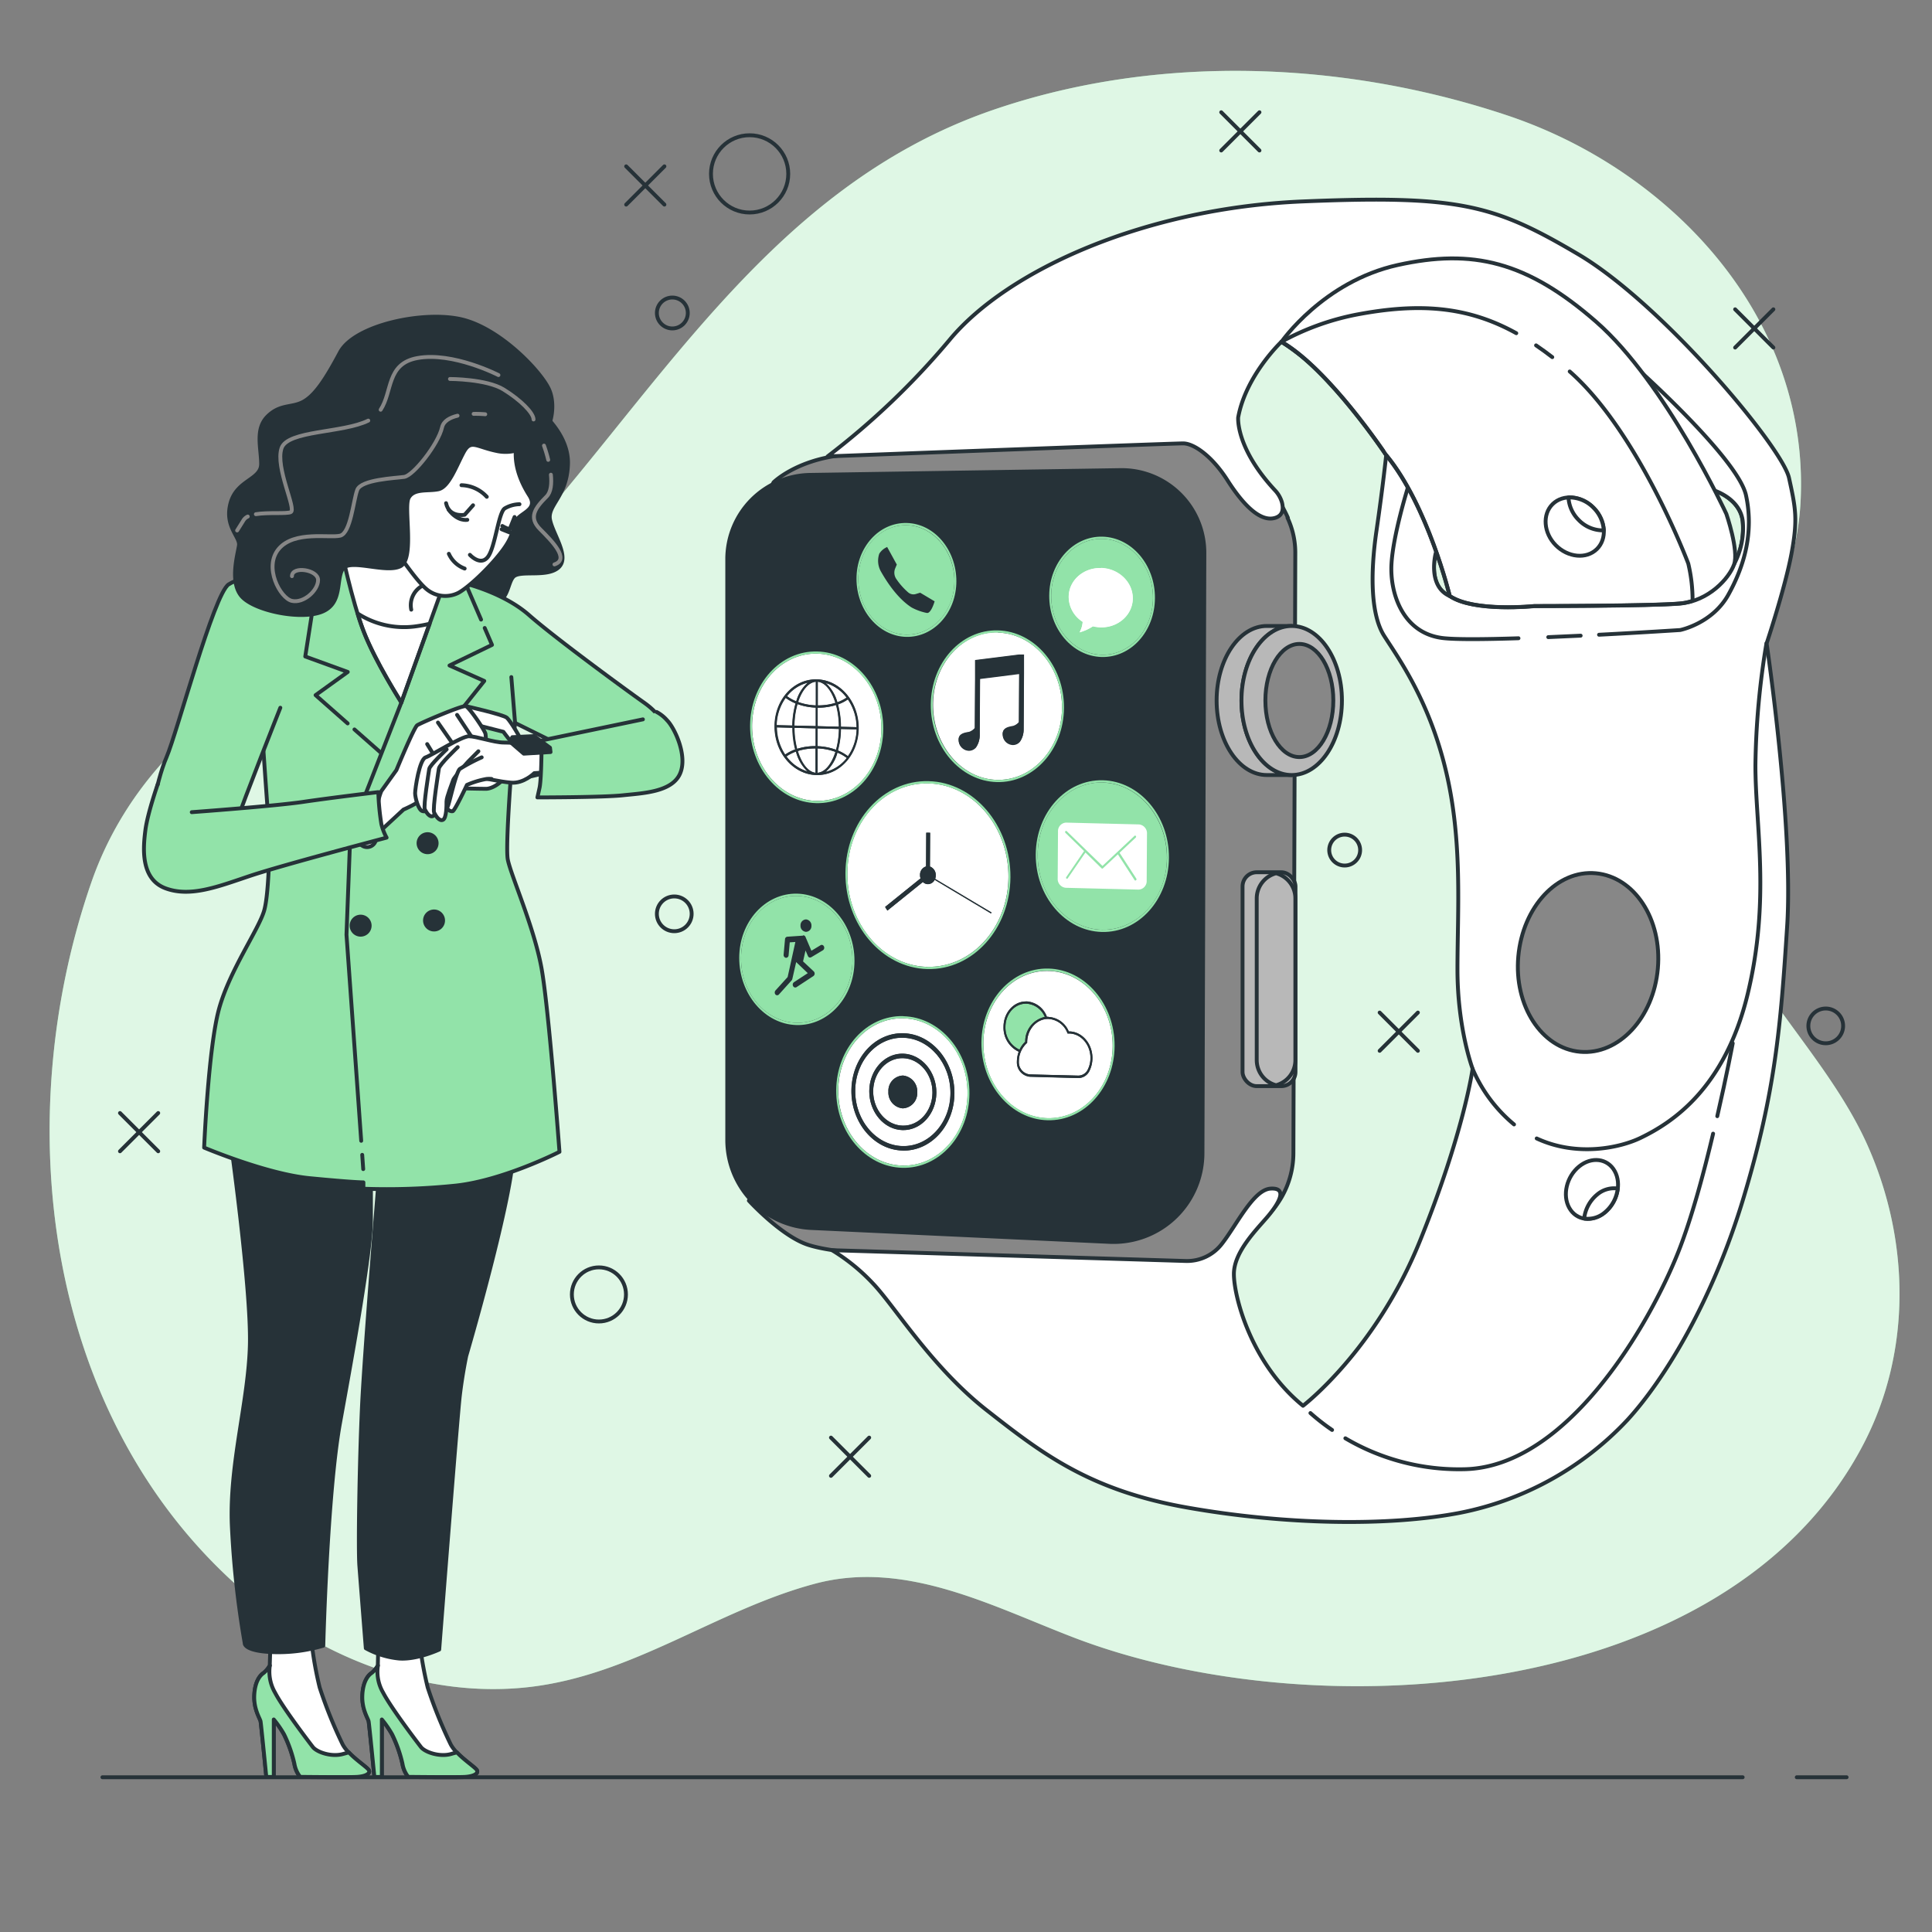<svg xmlns="http://www.w3.org/2000/svg" viewBox="0 0 500 500"><rect x="0" y="0" width="500" height="500" fill="#808080" stroke="none"/><g id="freepik--background-simple--inject-2"><path d="M419,44a122.89,122.89,0,0,0-28.09-13.85C348.58,15.81,300,13.67,256.92,28.48c-58.81,20.23-87.59,75.08-127.84,118.08-.29.32-.6.63-.92.93-14.72,14.27-35.29,17.9-53.34,26-23.58,10.62-42.61,30.23-51.13,54.73-21.18,60.92-12.62,136.42,37,181.52,20.54,18.67,48.58,30,76.15,26.88,27-3.07,48.49-19.92,74.09-26.76,23.37-6.24,45.7,5.78,67,13.95,62.42,23.93,169.49,17.12,204.41-50.22,12.49-24.09,11.87-52.78.94-77.26-10.83-24.25-34.7-44.33-41.4-70.15a33.56,33.56,0,0,1-1.24-8.21c-.22-31.49,23.7-56.92,25.34-88C467.87,94.24,448.07,63.31,419,44Z" style="fill:#92E3A9"></path><path d="M419,44a122.89,122.89,0,0,0-28.09-13.85C348.58,15.81,300,13.67,256.92,28.48c-58.81,20.23-87.59,75.08-127.84,118.08-.29.32-.6.63-.92.93-14.72,14.27-35.29,17.9-53.34,26-23.58,10.62-42.61,30.23-51.13,54.73-21.18,60.92-12.62,136.42,37,181.52,20.54,18.67,48.58,30,76.15,26.88,27-3.07,48.49-19.92,74.09-26.76,23.37-6.24,45.7,5.78,67,13.95,62.42,23.93,169.49,17.12,204.41-50.22,12.49-24.09,11.87-52.78.94-77.26-10.83-24.25-34.7-44.33-41.4-70.15a33.56,33.56,0,0,1-1.24-8.21c-.22-31.49,23.7-56.92,25.34-88C467.87,94.24,448.07,63.31,419,44Z" style="fill:#fff;opacity:0.7"></path><path d="M437.34,247.73h0S437.32,247.76,437.34,247.73Z" style="fill:#263238"></path><path d="M437.33,247.73h0Z" style="fill:#263238"></path><path d="M406.57,281.34l-.1.05,0,0C406.56,281.42,406.8,281.54,406.57,281.34Z" style="fill:#263238"></path><path d="M431.28,257.26c0,.08.12.06.27,0C431.44,257.23,431.31,257.17,431.28,257.26Z" style="fill:#263238"></path><path d="M420.72,270.77c-.05.07.08.1.22.12C420.86,270.79,420.77,270.69,420.72,270.77Z" style="fill:#263238"></path><path d="M406.63,281.6c.19.16,0,0-.13-.18C406.46,281.42,406.47,281.46,406.63,281.6Z" style="fill:#263238"></path></g><g id="freepik--Graphics--inject-2"><line x1="162.05" y1="43.05" x2="171.95" y2="52.95" style="fill:none;stroke:#263238;stroke-linecap:round;stroke-linejoin:round"></line><line x1="171.95" y1="43.05" x2="162.05" y2="52.95" style="fill:none;stroke:#263238;stroke-linecap:round;stroke-linejoin:round"></line><line x1="357.05" y1="262.05" x2="366.95" y2="271.95" style="fill:none;stroke:#263238;stroke-linecap:round;stroke-linejoin:round"></line><line x1="366.95" y1="262.05" x2="357.05" y2="271.95" style="fill:none;stroke:#263238;stroke-linecap:round;stroke-linejoin:round"></line><line x1="449.05" y1="80.05" x2="458.95" y2="89.95" style="fill:none;stroke:#263238;stroke-linecap:round;stroke-linejoin:round"></line><line x1="458.95" y1="80.05" x2="449.05" y2="89.95" style="fill:none;stroke:#263238;stroke-linecap:round;stroke-linejoin:round"></line><line x1="316.05" y1="29.05" x2="325.95" y2="38.95" style="fill:none;stroke:#263238;stroke-linecap:round;stroke-linejoin:round"></line><line x1="325.95" y1="29.05" x2="316.05" y2="38.95" style="fill:none;stroke:#263238;stroke-linecap:round;stroke-linejoin:round"></line><line x1="31.05" y1="288.05" x2="40.95" y2="297.95" style="fill:none;stroke:#263238;stroke-linecap:round;stroke-linejoin:round"></line><line x1="40.95" y1="288.05" x2="31.05" y2="297.95" style="fill:none;stroke:#263238;stroke-linecap:round;stroke-linejoin:round"></line><line x1="215.05" y1="372.05" x2="224.95" y2="381.95" style="fill:none;stroke:#263238;stroke-linecap:round;stroke-linejoin:round"></line><line x1="224.95" y1="372.05" x2="215.05" y2="381.95" style="fill:none;stroke:#263238;stroke-linecap:round;stroke-linejoin:round"></line><circle cx="194" cy="45" r="10" style="fill:none;stroke:#263238;stroke-linecap:round;stroke-linejoin:round"></circle><circle cx="174" cy="81" r="4" style="fill:none;stroke:#263238;stroke-linecap:round;stroke-linejoin:round"></circle><circle cx="155" cy="335" r="7" style="fill:none;stroke:#263238;stroke-linecap:round;stroke-linejoin:round"></circle><circle cx="472.5" cy="265.5" r="4.5" style="fill:none;stroke:#263238;stroke-linecap:round;stroke-linejoin:round"></circle><circle cx="348" cy="220" r="4" style="fill:none;stroke:#263238;stroke-linecap:round;stroke-linejoin:round"></circle><circle cx="174.5" cy="236.5" r="4.5" style="fill:none;stroke:#263238;stroke-linecap:round;stroke-linejoin:round"></circle></g><g id="freepik--Character--inject-2"><path d="M138.54,105.38s8.73,6.27,8.46,14.74-5.46,10.64-4.64,14.46,5.18,9.56,2.18,12.28-10.1.55-11.73,2.46-1.1,6.55-6.28,7.64-8.74.28-12.56-5.18-6-23.48,2.73-35.21A27.71,27.71,0,0,1,138.54,105.38Z" style="fill:#263238;stroke:#263238;stroke-linecap:round;stroke-linejoin:round"></path><path d="M142.57,122.85c.23,2.27.06,4.48-1.11,5.65-3,3-4.73,5.4-1.69,8.45s7.77,7.77,3.72,9.12" style="fill:none;stroke:#878787;stroke-linecap:round;stroke-linejoin:round"></path><path d="M140.78,115.32a36.63,36.63,0,0,1,1.1,3.69" style="fill:none;stroke:#878787;stroke-linecap:round;stroke-linejoin:round"></path><path d="M108.76,426.33a93.2,93.2,0,0,0,1.93,10.39,117.83,117.83,0,0,0,5.94,14.7c1.64,3.12,6.53,5.94,6.83,6.83s-1,1.48-3,1.63-14.84,0-14.84,0a7.41,7.41,0,0,1-1.49-3.41,34.58,34.58,0,0,0-2.67-7.58A26.65,26.65,0,0,0,98.82,445v14.85H96.89s-1.34-13.66-1.49-14.4-1.78-3.12-1.63-6.68,1.48-5.2,2.37-5.79a6.75,6.75,0,0,0,1.64-1.93l.14-6.09,11-.44Z" style="fill:#fff;stroke:#263238;stroke-linecap:round;stroke-linejoin:round"></path><path d="M96.14,433c-.89.59-2.22,2.23-2.37,5.79s1.48,5.94,1.63,6.68,1.49,14.4,1.49,14.4h1.93V445a26.65,26.65,0,0,1,2.67,3.86,34.58,34.58,0,0,1,2.67,7.58,7.41,7.41,0,0,0,1.49,3.41s12.91.15,14.84,0,3.27-.74,3-1.63c-.23-.68-3.14-2.5-5.23-4.7-.48.12-1,.25-1.45.39-3,.89-6.83-.44-7.87-1.78s-7.72-10.1-9.8-14.1a10.67,10.67,0,0,1-1.33-7A6.75,6.75,0,0,1,96.14,433Z" style="fill:#92E3A9;stroke:#263238;stroke-linecap:round;stroke-linejoin:round"></path><path d="M80.8,426.33a93.2,93.2,0,0,0,1.93,10.39,116.28,116.28,0,0,0,5.93,14.7c1.64,3.12,6.54,5.94,6.83,6.83s-1,1.48-3,1.63-14.84,0-14.84,0a7.55,7.55,0,0,1-1.49-3.41,34.58,34.58,0,0,0-2.67-7.58A26.65,26.65,0,0,0,70.85,445v14.85H68.92s-1.34-13.66-1.49-14.4-1.78-3.12-1.63-6.68,1.48-5.2,2.38-5.79a6.65,6.65,0,0,0,1.63-1.93L70,425l11-.44Z" style="fill:#fff;stroke:#263238;stroke-linecap:round;stroke-linejoin:round"></path><path d="M68.18,433c-.9.59-2.23,2.23-2.38,5.79s1.48,5.94,1.63,6.68,1.49,14.4,1.49,14.4h1.93V445a26.65,26.65,0,0,1,2.67,3.86,34.58,34.58,0,0,1,2.67,7.58,7.55,7.55,0,0,0,1.49,3.41s12.91.15,14.84,0,3.27-.74,3-1.63c-.22-.68-3.14-2.5-5.23-4.7l-1.45.39c-3,.89-6.83-.44-7.87-1.78s-7.72-10.1-9.8-14.1a10.75,10.75,0,0,1-1.33-7A6.65,6.65,0,0,1,68.18,433Z" style="fill:#92E3A9;stroke:#263238;stroke-linecap:round;stroke-linejoin:round"></path><path d="M59.67,295.23s5.33,38,5,52.67-5.36,30.89-4.67,47a244.42,244.42,0,0,0,3.33,30.33s-.33,2,7,2.33a40.85,40.85,0,0,0,13.34-1.66s1-39.34,4.33-57.67,8-44.33,8-52.33V300.23Z" style="fill:#263238;stroke:#263238;stroke-linecap:round;stroke-linejoin:round"></path><path d="M98.33,301.23s-4,48.33-4.66,63-1,36.67-.67,41,1.67,21.33,1.67,21.33a22.48,22.48,0,0,0,8.66,2.67c4.67.33,10.34-2.33,10.34-2.33s4.66-60,5.33-65.67,1.67-10.33,1.67-10.33,12.24-41.72,12.24-53.64Z" style="fill:#263238;stroke:#263238;stroke-linecap:round;stroke-linejoin:round"></path><path d="M88.31,142.22s-21.29,9-22.1,12.56,3.54,61.41,3.54,61.41,0,14.47-1.36,19.38-9,15.56-11.74,25.66S52.83,297,52.83,297s16.11,6.82,27.3,7.91S94.05,306,94.05,306v1.64a172.93,172.93,0,0,0,24-.82c12.28-1.36,26.74-8.73,26.74-8.73s-2.72-36.85-4.64-47.49-7.91-24-8.73-28.12,1.86-35.4,1.86-35.4l20.64,10.19s11.62,4.74,16-1.54,1.36-10.64-3.28-13.92-22.93-16.65-29.75-22.65-17.74-8.74-21.56-9.28-8.3-11-8.3-11S92.14,142.5,88.31,142.22Z" style="fill:#92E3A9;stroke:#263238;stroke-linecap:round;stroke-linejoin:round"></path><line x1="91.73" y1="188.78" x2="98.67" y2="194.9" style="fill:none;stroke:#263238;stroke-linecap:round;stroke-linejoin:round"></line><polyline points="82.33 148.56 79 169.9 90 173.9 81.67 179.9 89.97 187.22" style="fill:none;stroke:#263238;stroke-linecap:round;stroke-linejoin:round"></polyline><line x1="93.74" y1="298.87" x2="94" y2="302.56" style="fill:none;stroke:#263238;stroke-linecap:round;stroke-linejoin:round"></line><polyline points="103.87 181.8 90.67 215.56 89.67 241.9 93.48 295.24" style="fill:none;stroke:#263238;stroke-linecap:round;stroke-linejoin:round"></polyline><path d="M95.67,239.56a2.34,2.34,0,1,0-2.34,2.34A2.34,2.34,0,0,0,95.67,239.56Z" style="fill:#263238;stroke:#263238;stroke-linecap:round;stroke-linejoin:round"></path><path d="M114.67,238.23a2.34,2.34,0,1,0-2.34,2.33A2.33,2.33,0,0,0,114.67,238.23Z" style="fill:#263238;stroke:#263238;stroke-linecap:round;stroke-linejoin:round"></path><path d="M113,218.23a2.34,2.34,0,1,0-2.33,2.33A2.33,2.33,0,0,0,113,218.23Z" style="fill:#263238;stroke:#263238;stroke-linecap:round;stroke-linejoin:round"></path><path d="M97.33,216.9A2.33,2.33,0,1,0,95,219.23,2.33,2.33,0,0,0,97.33,216.9Z" style="fill:#fff;stroke:#263238;stroke-linecap:round;stroke-linejoin:round"></path><line x1="124.5" y1="160.35" x2="121" y2="152.23" style="fill:none;stroke:#263238;stroke-linecap:round;stroke-linejoin:round"></line><polyline points="96.33 212.56 125.33 176.23 116.33 172.23 127.33 166.9 125.44 162.52" style="fill:none;stroke:#263238;stroke-linecap:round;stroke-linejoin:round"></polyline><line x1="133.3" y1="187.07" x2="132.33" y2="175.23" style="fill:none;stroke:#263238;stroke-linecap:round;stroke-linejoin:round"></line><path d="M88.31,142.22s2.73,13.11,5.74,21,9.82,18.56,9.82,18.56l11.47-31.93s-12.83-9.28-18-11.19S88.31,142.22,88.31,142.22Z" style="fill:#fff;stroke:#263238;stroke-linecap:round;stroke-linejoin:round"></path><path d="M94.05,163.24c3,7.92,9.82,18.56,9.82,18.56l7.31-20.37a38.45,38.45,0,0,1-4,.72,22.13,22.13,0,0,1-14.62-3.38C93,160.35,93.53,161.88,94.05,163.24Z" style="fill:none;stroke:#263238;stroke-linecap:round;stroke-linejoin:round"></path><path d="M109.18,151.67a5.71,5.71,0,0,0-2.75,6.11" style="fill:none;stroke:#263238;stroke-linecap:round;stroke-linejoin:round"></path><path d="M135,111.65s-4.56,6.27,2,16.58c2.63,4.15-3.33,4.44-3.87,7.44s-1.64,5.19-4.64,8.74-7.37,7.64-9.83,9a7.54,7.54,0,0,1-8.46-1.1c-2.46-2.18-6-7.37-7.37-9.28S95.41,135.4,99,128.3s8.73-11.46,17.74-17.46S135,111.65,135,111.65Z" style="fill:#fff;stroke:#263238;stroke-linecap:round;stroke-linejoin:round"></path><path d="M134.44,130.49a7.83,7.83,0,0,0-3.82,1.09c-1.64,1.09-2.45,10.1-4.37,12.56s-4.64-.55-4.64-.55" style="fill:none;stroke:#263238;stroke-linecap:round;stroke-linejoin:round"></path><path d="M120.25,147.14a7.21,7.21,0,0,1-4.09-3.82" style="fill:none;stroke:#263238;stroke-linecap:round;stroke-linejoin:round"></path><path d="M122.43,130.76l-2.18,2.46s-4,.8-4.81-3" style="fill:none;stroke:#263238;stroke-linecap:round;stroke-linejoin:round"></path><path d="M120.94,134.53s-2.47.55-4.86-2.64" style="fill:none;stroke:#263238;stroke-linecap:round;stroke-linejoin:round"></path><path d="M130,136.12a8.84,8.84,0,0,0,1.9.85l1.27-3.17" style="fill:none;stroke:#263238;stroke-linecap:round;stroke-linejoin:round"></path><line x1="129.82" y1="136.97" x2="131.93" y2="137.81" style="fill:none;stroke:#263238;stroke-linecap:round;stroke-linejoin:round"></line><path d="M119.43,125.57a9.22,9.22,0,0,1,6.55,3" style="fill:none;stroke:#263238;stroke-linecap:round;stroke-linejoin:round"></path><path d="M73.1,147.68s-10.1,1.1-13.92,3.55S45.8,189.72,43.08,196s-5.19,19.92-4.1,22.1,9,3.55,13.65,3,7.37-4.37,8.73-8.74,11.19-29.2,11.19-29.2" style="fill:#92E3A9;stroke:#263238;stroke-linecap:round;stroke-linejoin:round"></path><path d="M133.85,192.37a3,3,0,0,1,2.4,1.69c1,1.7.85,6.93.85,6.93l5-1.17a8.29,8.29,0,0,0-.18-4.63c-.85-2.26-1.46-2.47-1.46-2.47Z" style="fill:#263238;stroke:#263238;stroke-linecap:round;stroke-linejoin:round"></path><path d="M120.56,182.75s9.71,2.19,10.62,3,3.87,5.69,3.87,6.38-1.26.89-1.94.57-2.84-3.31-2.84-3.31l-5.82-1.48S120.76,184.43,120.56,182.75Z" style="fill:#fff;stroke:#263238;stroke-linecap:round;stroke-linejoin:round"></path><path d="M98.69,204.73l3.9-5.43s4.53-11,5.38-11.6,11.74-5.24,12.59-4.95,5,6.36,5.09,7.21.28,3,.28,3-15,12-16.27,13.44-5.23,3.11-5.23,3.11l-5.8,5.37A13.44,13.44,0,0,1,98.69,204.73Z" style="fill:#fff;stroke:#263238;stroke-linecap:round;stroke-linejoin:round"></path><line x1="113.34" y1="186.99" x2="119.85" y2="196.33" style="fill:none;stroke:#263238;stroke-linecap:round;stroke-linejoin:round"></line><line x1="110.55" y1="192.57" x2="112.15" y2="195.19" style="fill:none;stroke:#263238;stroke-linecap:round;stroke-miterlimit:1"></line><line x1="118.29" y1="185.01" x2="124.09" y2="193.78" style="fill:none;stroke:#263238;stroke-linecap:round;stroke-linejoin:round"></line><path d="M49.63,210.19s21.44-1.57,28.81-2.66S97.91,205,97.91,205a64,64,0,0,0,.78,8.23,14,14,0,0,0,1.36,3.55s-26.95,7.1-35.14,9.83-15.56,5.73-22.11,3.27-5.73-10.64-5.18-15,3.21-11.94,3.21-11.94" style="fill:#92E3A9;stroke:#263238;stroke-linecap:round;stroke-linejoin:round"></path><path d="M138.48,113.8a10.82,10.82,0,0,1-9.5,3c-5.73-1.09-7.09-3.27-9,.27s-3.82,9-6.55,9.56-6.28-.28-7.65,2.18,1.64,15.83-2.18,17.74-13.37-2.18-15,.82,0,8.74-5.19,10.92-16.65,0-20.47-3.55-1.36-11.46-1.09-13.65-3.82-4.91-2.18-10.91,7.91-6,7.91-10.1-1.64-9,1.64-12.29,6.28-2.18,9.28-3.82S84.22,98.28,88,91.18s21.88-10.92,31.71-8.47,20.14,13.3,22.32,17.94S142.3,113,138.48,113.8Z" style="fill:#263238;stroke:#263238;stroke-linecap:round;stroke-linejoin:round"></path><path d="M118.41,107.58c-1.94.47-3.61,1.36-4,3-1,4.39-7.43,12.5-9.8,12.84s-11.15.67-12.16,3.38-1.69,11.15-4.4,11.83S76.24,137.28,72.18,142s.34,12.84,3.38,13.51,6.76-2.7,6.76-5.4-6.76-3.72-6.76-1" style="fill:none;stroke:#878787;stroke-linecap:round;stroke-linejoin:round"></path><path d="M125.58,107.21a29.38,29.38,0,0,0-3-.1" style="fill:none;stroke:#878787;stroke-linecap:round;stroke-linejoin:round"></path><path d="M64.12,133.68a2.56,2.56,0,0,0-1.06.9l-1.69,2.7" style="fill:none;stroke:#878787;stroke-linecap:round;stroke-linejoin:round"></path><path d="M95.31,108.85c-6.53,3.25-20.9,2.49-22.45,7.14-1.69,5.07,4,15.89,2.36,16.56-1.17.47-5.77,0-9,.52" style="fill:none;stroke:#878787;stroke-linecap:round;stroke-linejoin:round"></path><path d="M129,97.07s-11.83-6.09-21-4.4c-8,1.48-6.39,8.65-9.49,13.37" style="fill:none;stroke:#878787;stroke-linecap:round;stroke-linejoin:round"></path><path d="M116.45,98.08s9.46,0,13.86,2.71,7.77,6.08,7.77,7.77" style="fill:none;stroke:#878787;stroke-linecap:round;stroke-linejoin:round"></path><path d="M118.57,204s5,.14,7.22.14,6.36-3.11,5.66-6.08a18.06,18.06,0,0,0-4.25-1.55c-2.12-.43-13.86,4.24-13.29,6.22S118.57,204,118.57,204Z" style="fill:#fff;stroke:#263238;stroke-linecap:round;stroke-linejoin:round"></path><path d="M140.45,192.72s-7.64-.55-10.1-.55-7.1-1.63-9-1.63-9.55,4.91-11.19,5.46-2.73,8.18-2.73,9.28.82,4.36,1.91,4.64,1.37-.55,1.09-1.64,1.1-4.37,1.1-4.37l3-2.18s9-.28,10.37-.28,4.09.82,7.37,1.1,6-2.46,6-2.46l3.83-.27S142.63,197.36,140.45,192.72Z" style="fill:#fff;stroke:#263238;stroke-linecap:round;stroke-linejoin:round"></path><path d="M115.6,193.92s-4.38,4.1-4.52,5.09-1.56,9.62-1.13,10.47,1.27,2.12,2.12,1.7.85-3.4.85-4.39,1.36-4.33,1.6-5.06,3.63-4.41,3.63-4.41l2.41-2.41" style="fill:#fff;stroke:#263238;stroke-linecap:round;stroke-linejoin:round"></path><path d="M118.46,193.36s-4.73,4.47-4.88,5.54-1.68,10.48-1.22,11.41,1.37,2.31,2.29,1.85.91-3.7.91-4.78,1.47-4.72,1.73-5.52,3.92-4.81,3.92-4.81l2.6-2.62" style="fill:#fff;stroke:#263238;stroke-linecap:round;stroke-linejoin:round"></path><path d="M127.22,201.59a6.85,6.85,0,0,0-1.29,0,22,22,0,0,0-5.09,1.55s-3.11,6.65-3.68,6.79-1.7-.42-1.27-1.27S118,199.86,119,199a45.56,45.56,0,0,1,5.66-3" style="fill:#fff;stroke:#263238;stroke-linecap:round;stroke-linejoin:round"></path><path d="M166.38,186.17l-26.21,5.46s0,9.82-.54,12.28l-.55,2.46s16.93,0,22.11-.55,12.56-.82,14.74-5.46-1.36-12-3.27-13.92a9.31,9.31,0,0,0-2.73-2.18" style="fill:#92E3A9;stroke:#263238;stroke-linecap:round;stroke-linejoin:round"></path><path d="M132.44,192.37l3.11,2.68,6.93-.42-.14-1.13-4.1-3-5.66.28S132,192.08,132.44,192.37Z" style="fill:#263238;stroke:#263238;stroke-linecap:round;stroke-linejoin:round"></path></g><g id="freepik--Device--inject-2"><path d="M333.2,134h.11S329.12,124,321,118.67s-21-4.47-21-4.47-70.73,2.23-82.47,3.63-17.34,7-17.34,7L195.77,134h18.79a21.74,21.74,0,0,0-2.79,10.66V295a22.74,22.74,0,0,0,7.16,16.57l-25.12-.85s8.39,9.22,15.38,11.46,20.13,2.51,20.13,2.51l82.19,2.8s4.75-.56,7.55-3.07a26.22,26.22,0,0,0,4.34-6.22,23,23,0,0,0,11.33-19.74l.49-155.32A21.21,21.21,0,0,0,333.2,134Z" style="fill:#878787;stroke:#263238;stroke-linecap:round;stroke-linejoin:round"></path><path d="M463,123.7c-1.68-7.83-32.71-45-54.51-57.87s-30.76-15.37-71.29-13.7-76.32,17.62-91.42,35.79a197.46,197.46,0,0,1-31.59,30.19s89.18-3.36,92-3.36,7.54,3.36,11.46,9.51,8.39,10.9,12.3,9.78c2.17-.62,2.21-2.46,1.82-4a7.7,7.7,0,0,0-1.84-3.19c-10.21-11-9.49-18.83-9.49-18.83,2-10.91,11.19-19.57,11.19-19.57,17.33,11.18,27.11,29.35,27.11,29.35s-.84,8.11-2.51,19.57-1.4,21.8,1.95,27.12,11.47,16.21,15.94,34.66,3.07,36.34,3.07,51.72,3.92,25.72,3.92,25.72-2.24,16.49-13.7,44.73-30.19,42.49-30.19,42.49c-13.42-10.9-17.89-28.23-17.89-34.1s6.15-11.74,8.94-15.1,5-7.27.56-7-8.67,9.23-12.58,14.26a11.38,11.38,0,0,1-9.5,4.47l-91.42-2.79A49.93,49.93,0,0,1,226,332.25c5.59,5.87,15.1,21.53,29.36,32.71s26.55,20.69,51.71,25.16,52,5,70.73,1.4a80.72,80.72,0,0,0,43.34-24c9.5-10.35,22.08-30.75,30.19-57.87s9.5-43.89,11.18-69.89-5.31-73.25-5.31-73.25,4.75-14.25,6.43-23.2S464.71,131.53,463,123.7Zm-14.29,22.37-6.87,3.27s-60.81,7.53-66.7,4.91-3.6-11.12-3.6-11.12l71.61-16.35s7.2,2,7.85,8.18A19.66,19.66,0,0,1,448.74,146.07Z" style="fill:#fff;stroke:#263238;stroke-linecap:round;stroke-linejoin:round"></path><path d="M444.43,288.87c2.45-10.64,4-18.87,4-18.87" style="fill:none;stroke:#263238;stroke-linecap:round;stroke-linejoin:round"></path><path d="M348.18,372.23a58,58,0,0,0,30.91,8c26.49-.65,47.74-37.27,55.26-56.24,3.38-8.51,6.56-20.25,9-30.6" style="fill:none;stroke:#263238;stroke-linecap:round;stroke-linejoin:round"></path><path d="M339.14,365.7a55.08,55.08,0,0,0,5.6,4.37" style="fill:none;stroke:#263238;stroke-linecap:round;stroke-linejoin:round"></path><path d="M413.83,164.27c11.59-.6,21-1.22,21-1.22s8.31-1.66,12.46-9.13,6.65-16.2,4.57-25.75-28.66-33.23-28.66-33.23H366.75l-2.49,31.57s-3.74,12-4.15,19.51,2.91,17.86,13.29,19.11c3.34.4,10.88.33,19.58.05m7.71-.29,8.38-.38m39.67-18.44-6.87,3.27s-60.81,7.53-66.7,4.91-3.6-11.12-3.6-11.12l71.61-16.35s7.2,2,7.85,8.18A19.66,19.66,0,0,1,448.74,146.07Z" style="fill:#fff;stroke:#263238;stroke-linecap:round;stroke-linejoin:round"></path><rect x="321.57" y="225.74" width="13.7" height="55.35" rx="3.67" style="fill:#b8b8b8;stroke:#263238;stroke-linecap:round;stroke-linejoin:round"></rect><path d="M330.24,226a6.73,6.73,0,0,0-5,6.5v41.86a6.74,6.74,0,0,0,5,6.5,6.74,6.74,0,0,0,5-6.5V232.49A6.73,6.73,0,0,0,330.24,226Z" style="fill:#b8b8b8;stroke:#263238;stroke-linecap:round;stroke-linejoin:round"></path><path d="M321.29,181.29c0-10.65,5.82-19.29,13-19.29h-6.43c-7.18,0-13,8.64-13,19.29s5.82,19.29,13,19.29h6.43C327.11,200.58,321.29,191.94,321.29,181.29Z" style="fill:#b8b8b8;stroke:#263238;stroke-linecap:round;stroke-linejoin:round"></path><ellipse cx="334.29" cy="181.29" rx="13" ry="19.29" style="fill:#b8b8b8;stroke:#263238;stroke-linecap:round;stroke-linejoin:round"></ellipse><ellipse cx="336.27" cy="181.29" rx="8.79" ry="14.64" style="fill:#878787;stroke:#263238;stroke-linecap:round;stroke-linejoin:round"></ellipse><path d="M331.64,88.48s10.83-15.65,30.12-19.9,33.36-1,51.34,14.71S446.78,133,446.78,133s3.27,9.48,2,13.07-6.54,9.49-14.06,10.14-37.6.66-37.6.66-15.7,1.63-21.91-2.62c0,0-5.69-23.47-16.42-36.42C358.75,117.83,344,95.62,331.64,88.48Z" style="fill:#fff;stroke:#263238;stroke-linecap:round;stroke-linejoin:round"></path><path d="M401.73,92.43q-2.12-1.64-4.2-3.05" style="fill:none;stroke:#263238;stroke-linecap:round;stroke-linejoin:round"></path><path d="M392.41,86.23c-12.63-7-25.2-7.9-41.51-4.78a66.86,66.86,0,0,0-19.26,7c12.38,7.14,27.11,29.35,27.11,29.35,10.73,13,16.42,36.42,16.42,36.42,6.21,4.25,21.91,2.61,21.91,2.61s30.08,0,37.6-.65a15.29,15.29,0,0,0,3.36-.68,41,41,0,0,0-1.12-9.66s-12.77-34-30.68-49.7" style="fill:none;stroke:#263238;stroke-linecap:round;stroke-linejoin:round"></path><path d="M415.32,313.78c-3.25,2.63-7.36,2.1-9.2-1.19s-.68-8.09,2.56-10.72,7.37-2.09,9.2,1.2S418.56,311.15,415.32,313.78Z" style="fill:#fff;stroke:#263238;stroke-linecap:round;stroke-linejoin:round"></path><path d="M418.67,307.59a6.73,6.73,0,0,0-5.34,1.57,9.43,9.43,0,0,0-3.35,6.19,6.7,6.7,0,0,0,5.34-1.57A9.45,9.45,0,0,0,418.67,307.59Z" style="fill:#fff;stroke:#263238;stroke-linecap:round;stroke-linejoin:round"></path><path d="M391.83,291a38.09,38.09,0,0,1-10.71-14.35" style="fill:none;stroke:#263238;stroke-linecap:round;stroke-linejoin:round"></path><path d="M457.16,166.47a205,205,0,0,0-2.86,31.59c0,15.7,3.92,34.66-2,59.19s-19.62,33.35-27.8,37.27c-5.13,2.47-16.29,5-26.8.11" style="fill:none;stroke:#263238;stroke-linecap:round;stroke-linejoin:round"></path><path d="M429.05,250.66c-1.12,12.78-10.13,22.42-20.11,21.54s-17.17-11.94-16-24.72S403,225.07,413,226,430.18,237.89,429.05,250.66Z" style="fill:#878787;stroke:#263238;stroke-linecap:round;stroke-linejoin:round"></path><path d="M412.45,131.46c3.16,3.23,3.52,8,.81,10.65s-7.47,2.18-10.63-1-3.52-8-.81-10.65S409.29,128.24,412.45,131.46Z" style="fill:#fff;stroke:#263238;stroke-linecap:round;stroke-linejoin:round"></path><path d="M405.92,128.74a8.89,8.89,0,0,0,2.6,5.79,8.76,8.76,0,0,0,6.53,2.73,8.94,8.94,0,0,0-2.6-5.8A8.72,8.72,0,0,0,405.92,128.74Z" style="fill:#fff;stroke:#263238;stroke-linecap:round;stroke-linejoin:round"></path><path d="M289.91,121.66l-80.23,1.24a21.8,21.8,0,0,0-21.47,21.8V295A22.83,22.83,0,0,0,210,317.81l77.1,3.59a23,23,0,0,0,24.1-22.93l.49-155.32A21.41,21.41,0,0,0,289.91,121.66Z" style="fill:#263238;stroke:#263238;stroke-linecap:round;stroke-linejoin:round"></path></g><g id="freepik--Apps--inject-2"><path d="M233.62,286.84a4.09,4.09,0,0,1-3.7-4.33,3.93,3.93,0,0,1,3.76-4.16,4.11,4.11,0,0,1,3.7,4.34,3.93,3.93,0,0,1-3.76,4.15m.08-13c-4.23-.11-7.69,3.72-7.72,8.54s3.39,8.82,7.62,8.92,7.69-3.73,7.72-8.54-3.39-8.82-7.62-8.92m-.11,18.61c-4.79-.12-8.65-4.65-8.62-10.1s4-9.79,8.74-9.67,8.65,4.66,8.62,10.11-4,9.78-8.74,9.66m.15-23.9c-6.79-.17-12.36,6-12.41,13.71s5.44,14.16,12.23,14.33,12.36-6,12.4-13.71-5.43-14.16-12.22-14.33m-.18,29.19c-7.35-.18-13.29-7.14-13.23-15.5s6.07-15,13.41-14.85S247,274.57,247,282.93s-6.07,15-13.41,14.84m.21-34.23c-9.23-.23-16.79,8.14-16.85,18.64s7.38,19.24,16.61,19.47,16.79-8.13,16.85-18.63-7.39-19.25-16.61-19.48" style="fill:#fff"></path><path d="M233.53,301.65c-9.23-.23-16.68-9-16.61-19.47s7.62-18.87,16.85-18.64,16.68,9,16.61,19.48-7.62,18.86-16.85,18.63m.24-38.68c-9.5-.24-17.29,8.37-17.36,19.2S224,302,233.53,302.23s17.29-8.38,17.36-19.2S243.27,263.2,233.77,263" style="fill:#92E3A9"></path><path d="M233.56,296.62c-6.79-.17-12.27-6.6-12.23-14.33s5.62-13.88,12.41-13.71S246,275.17,246,282.91s-5.61,13.88-12.4,13.71m.18-29.2c-7.34-.18-13.36,6.48-13.41,14.85s5.88,15.32,13.23,15.5,13.36-6.47,13.41-14.84-5.88-15.32-13.23-15.51" style="fill:#263238"></path><path d="M233.6,291.33c-4.23-.1-7.65-4.11-7.62-8.92s3.49-8.65,7.72-8.54,7.65,4.1,7.62,8.92-3.5,8.65-7.72,8.54m.11-18.62c-4.78-.12-8.71,4.22-8.74,9.67s3.83,10,8.62,10.1,8.7-4.22,8.74-9.66-3.84-10-8.62-10.11" style="fill:#263238"></path><path d="M233.68,278.35a3.93,3.93,0,0,0-3.76,4.16,4.09,4.09,0,0,0,3.7,4.33,3.93,3.93,0,0,0,3.76-4.15,4.11,4.11,0,0,0-3.7-4.34" style="fill:#263238"></path><path d="M239.66,224.24l.05-8.74,1,0-.05,8.74a2.38,2.38,0,0,1,1.52,2.3,2.44,2.44,0,0,1-.17.9l14.58,8.69-.12.26-14.58-8.7a2,2,0,0,1-1.77,1.12,1.91,1.91,0,0,1-1.29-.56l-9.18,7.4-.59-.94,9.18-7.4a2.3,2.3,0,0,1-.14-.87,2.22,2.22,0,0,1,1.55-2.22m.64-21.48c-11.5-.28-20.91,10.14-21,23.23s9.2,24,20.69,24.25,20.91-10.13,21-23.21-9.2-24-20.69-24.27" style="fill:#fff"></path><path d="M240,250.24c-11.49-.28-20.78-11.17-20.69-24.25s9.49-23.51,21-23.23S261.07,213.94,261,227s-9.5,23.5-21,23.21m.3-48.05c-11.77-.29-21.42,10.38-21.5,23.78s9.43,24.55,21.2,24.85,21.41-10.38,21.5-23.78-9.43-24.56-21.2-24.85" style="fill:#92E3A9"></path><path d="M240.54,226.9l-1.27,1a1.36,1.36,0,0,0,.87.33,1.45,1.45,0,0,0,1.31-.81l-.91-.54m.12-2v1.79l.92.54a2,2,0,0,0,.11-.65,1.79,1.79,0,0,0-1-1.68m-1,0a1.69,1.69,0,0,0-1,1.63,2.1,2.1,0,0,0,.06.51l1-.78v-1.36" style="fill:#263238"></path><path d="M241.45,227.44a1.45,1.45,0,0,1-1.31.81,1.36,1.36,0,0,1-.87-.33l-.43.35a1.91,1.91,0,0,0,1.29.56,2,2,0,0,0,1.77-1.12l-.45-.27m-.78-3.18v.6a1.79,1.79,0,0,1,1,1.68,2,2,0,0,1-.11.65l.45.27a2.44,2.44,0,0,0,.17-.9,2.38,2.38,0,0,0-1.52-2.3m-1,0a2.22,2.22,0,0,0-1.55,2.22,2.3,2.3,0,0,0,.14.87l.42-.35a2.1,2.1,0,0,1-.06-.51,1.69,1.69,0,0,1,1-1.63v-.6" style="fill:#263238"></path><polyline points="240.72 215.52 239.71 215.5 239.66 224.24 239.66 224.84 239.65 226.2 238.68 226.98 238.25 227.33 229.07 234.73 229.66 235.67 238.84 228.27 239.27 227.92 240.54 226.9 240.09 226.63 240.2 226.38 240.65 226.65 240.66 224.86 240.67 224.26 240.72 215.52" style="fill:#263238"></polyline><polyline points="240.2 226.38 240.09 226.63 240.54 226.9 241.46 227.44 241.91 227.71 256.48 236.41 256.6 236.15 242.02 227.46 241.57 227.19 240.65 226.65 240.2 226.38" style="fill:#263238"></polyline><path d="M285.4,202.51c-9.23-.23-16.78,8.13-16.85,18.63s7.39,19.25,16.61,19.48S302,232.48,302,222s-7.39-19.24-16.62-19.47" style="fill:#92E3A9"></path><path d="M294.77,213.36l-18.87-.47a2.2,2.2,0,0,0-2.09,2.33l-.08,12.11a2.3,2.3,0,0,0,2.07,2.43l18.86.47a2.19,2.19,0,0,0,2.1-2.32l.08-12.12A2.3,2.3,0,0,0,294.77,213.36Zm-.8,14.45a.19.19,0,0,1-.16.07.22.22,0,0,1-.19-.13l-4.32-6.65-3.87,3.63a.23.23,0,0,1-.17.07.23.23,0,0,1-.16-.07l-4.19-4.1-4.58,6.68a.24.24,0,0,1-.21.11.24.24,0,0,1-.15-.06.32.32,0,0,1,0-.4l4.59-6.71-4.84-4.72a.32.32,0,0,1,0-.4.28.28,0,0,1,.17-.1h0a.28.28,0,0,1,.17.07l9.26,9,8.29-7.78a.2.2,0,0,1,.16-.07.27.27,0,0,1,.19.11.26.26,0,0,1,.06.21.31.31,0,0,1-.09.19l-4.19,3.94,4.33,6.67A.32.32,0,0,1,294,227.81Z" style="fill:#fff"></path><path d="M285.16,240.62c-9.22-.23-16.67-9-16.61-19.48s7.62-18.86,16.85-18.63,16.68,9,16.62,19.47-7.63,18.87-16.86,18.64m.24-38.69c-9.5-.23-17.28,8.38-17.35,19.2s7.61,19.82,17.11,20.06,17.29-8.37,17.36-19.2-7.61-19.82-17.12-20.06" style="fill:#92E3A9"></path><path d="M250.68,194.21a2.75,2.75,0,0,1-2.59-2.63c-.17-1.86,1.82-2,2.73-2.19a3.26,3.26,0,0,0,1.45-1l.08-12.58,0-5,11.41-1.43,1.26,0,0,4.94-.09,14.42h0a5.42,5.42,0,0,1-.93,3.07,2.37,2.37,0,0,1-1.89.85,2.74,2.74,0,0,1-2.59-2.61c-.17-1.86,1.82-2,2.73-2.21a3.19,3.19,0,0,0,1.46-1l.08-12.58-10.14,1.28-.08,13c0,.28,0,.6,0,.92v.73h0a5.41,5.41,0,0,1-.94,3.08,2.4,2.4,0,0,1-1.88.85m7.58-30.49c-9.22-.23-16.78,8.13-16.85,18.63S248.8,201.6,258,201.83s16.79-8.13,16.85-18.64-7.38-19.24-16.61-19.47" style="fill:#fff"></path><path d="M258,201.83c-9.22-.23-16.67-9-16.61-19.48s7.63-18.86,16.85-18.63,16.68,9,16.61,19.47-7.62,18.87-16.85,18.64m.24-38.69c-9.5-.23-17.28,8.38-17.35,19.2s7.61,19.82,17.11,20.06,17.29-8.37,17.36-19.2-7.61-19.82-17.12-20.06" style="fill:#92E3A9"></path><path d="M265.05,169.48l-1.26,0-11.41,1.43,0,5-.08,12.58a3.26,3.26,0,0,1-1.45,1c-.91.18-2.9.33-2.73,2.19a2.75,2.75,0,0,0,2.59,2.63,2.4,2.4,0,0,0,1.88-.85,5.41,5.41,0,0,0,.94-3.08h0v-.73c0-.32,0-.64,0-.92l.08-13,10.14-1.28L263.68,187a3.19,3.19,0,0,1-1.46,1c-.91.19-2.9.35-2.73,2.21a2.74,2.74,0,0,0,2.59,2.61,2.37,2.37,0,0,0,1.89-.85,5.42,5.42,0,0,0,.93-3.07h0l.09-14.42,0-4.94" style="fill:#263238"></path><path d="M206,194.51a10.26,10.26,0,0,0-2.45,1.25,10.43,10.43,0,0,0,5.47,3.9,10.63,10.63,0,0,1-3-5.15m10.73.26a9.92,9.92,0,0,1-3.08,5,10,10,0,0,0,5.52-3.61,10.69,10.69,0,0,0-2.44-1.39m-5.61-1.08a14.84,14.84,0,0,0-4.64.67c1,3.21,2.65,5.41,4.6,5.63l0-6.3m.51,0,0,6.31c2-.13,3.67-2.25,4.67-5.41a14.77,14.77,0,0,0-4.63-.9m-6.5-5.34-4.07-.11a13,13,0,0,0,2.16,7.06,11.16,11.16,0,0,1,2.62-1.35,22.28,22.28,0,0,1-.71-5.6m6,.15-5.52-.14a21.93,21.93,0,0,0,.69,5.44,15.27,15.27,0,0,1,4.8-.7l0-4.6m6,.15-5.52-.14,0,4.6a15.87,15.87,0,0,1,4.8.94,21.86,21.86,0,0,0,.75-5.4m4.58.11-4.08-.1a21.83,21.83,0,0,1-.78,5.57,11.14,11.14,0,0,1,2.6,1.48,12.65,12.65,0,0,0,2.26-6.95m-15.32-6.55a21.19,21.19,0,0,0-.8,5.57l5.52.14,0-4.79a15.59,15.59,0,0,1-4.75-.92m10,.25a15.61,15.61,0,0,1-4.76.69l0,4.78,5.52.14a21.71,21.71,0,0,0-.73-5.61m-13.05-1.86a12.51,12.51,0,0,0-2.34,7.07l4.07.1a21.91,21.91,0,0,1,.84-5.73,11.4,11.4,0,0,1-2.57-1.44m16.1.4a10.71,10.71,0,0,1-2.57,1.31,22.52,22.52,0,0,1,.76,5.78l4.07.1a12.89,12.89,0,0,0-2.26-7.19m-10.34-4.34a9.92,9.92,0,0,0-5.42,3.51,11,11,0,0,0,2.39,1.33,10,10,0,0,1,3-4.84m4.64.12a10.44,10.44,0,0,1,3,5,10.07,10.07,0,0,0,2.41-1.21,10.42,10.42,0,0,0-5.37-3.77m-2.57-.35c-1.92.13-3.62,2.17-4.63,5.24a15.21,15.21,0,0,0,4.59.89l0-6.13m.5,0,0,6.12a14.88,14.88,0,0,0,4.6-.65c-1-3.13-2.63-5.25-4.56-5.47m-.4,24.14c-6-.15-10.83-5.82-10.79-12.65s4.95-12.25,10.95-12.1,10.83,5.82,10.78,12.64-4.94,12.26-10.94,12.11m.2-31.43c-9.23-.23-16.79,8.13-16.86,18.63s7.39,19.25,16.62,19.48,16.78-8.13,16.85-18.64-7.39-19.24-16.61-19.47" style="fill:#fff"></path><path d="M211.24,207.28c-9.23-.23-16.68-9-16.62-19.48s7.63-18.86,16.86-18.63,16.67,9,16.61,19.47-7.62,18.87-16.85,18.64m.24-38.68c-9.51-.24-17.29,8.37-17.36,19.19s7.61,19.83,17.12,20.06,17.29-8.37,17.35-19.2S221,168.83,211.48,168.6" style="fill:#92E3A9"></path><path d="M209,199.66a10.43,10.43,0,0,1-5.47-3.9,10.26,10.26,0,0,1,2.45-1.25,10.63,10.63,0,0,0,3,5.15m4.63.11a9.92,9.92,0,0,0,3.08-5,10.69,10.69,0,0,1,2.44,1.39,10,10,0,0,1-5.52,3.61M211,200c-1.95-.22-3.64-2.42-4.6-5.63a14.84,14.84,0,0,1,4.64-.67l0,6.3m.51,0,0-6.31a14.77,14.77,0,0,1,4.63.9c-1,3.16-2.72,5.28-4.67,5.41m-8.37-4.7a13,13,0,0,1-2.16-7.06l4.07.11a22.28,22.28,0,0,0,.71,5.6,11.16,11.16,0,0,0-2.62,1.35m3.1-1.5a21.93,21.93,0,0,1-.69-5.44l5.52.14,0,4.6a15.27,15.27,0,0,0-4.8.7m10.11.25a15.87,15.87,0,0,0-4.8-.94l0-4.6,5.52.14a21.86,21.86,0,0,1-.75,5.4m3.07,1.66a11.14,11.14,0,0,0-2.6-1.48,21.83,21.83,0,0,0,.78-5.57l4.08.1a12.65,12.65,0,0,1-2.26,6.95m-13.86-7.93a21.19,21.19,0,0,1,.8-5.57,15.59,15.59,0,0,0,4.75.92l0,4.79-5.52-.14m6,.15,0-4.78a15.61,15.61,0,0,0,4.76-.69,21.71,21.71,0,0,1,.73,5.61l-3.4-.08-2.12-.06m-10.6-.26a12.51,12.51,0,0,1,2.34-7.07,11.4,11.4,0,0,0,2.57,1.44,21.91,21.91,0,0,0-.84,5.73l-4.07-.1m16.63.42a22.52,22.52,0,0,0-.76-5.78,10.71,10.71,0,0,0,2.57-1.31,12.89,12.89,0,0,1,2.26,7.19l-4.07-.1m-11.56-6.59a11,11,0,0,1-2.39-1.33,9.92,9.92,0,0,1,5.42-3.51,10,10,0,0,0-3,4.84m10.63.26a10.44,10.44,0,0,0-3-5,10.42,10.42,0,0,1,5.37,3.77,10.07,10.07,0,0,1-2.41,1.21m-5.57.8a15.21,15.21,0,0,1-4.59-.89c1-3.07,2.71-5.11,4.63-5.24l0,6.13m.5,0,0-6.12c1.93.22,3.59,2.34,4.56,5.47a14.88,14.88,0,0,1-4.6.65m-.2-6.73c-6-.15-10.91,5.28-10.95,12.1s4.8,12.5,10.79,12.65,10.9-5.28,10.94-12.11-4.79-12.5-10.78-12.64" style="fill:#263238"></path><path d="M206.3,231.86c-8-.2-14.46,7-14.52,16.06s6.37,16.58,14.32,16.78,14.47-7,14.52-16.06-6.36-16.58-14.32-16.78" style="fill:#92E3A9"></path><path d="M206.1,264.7c-7.95-.2-14.37-7.72-14.32-16.78s6.57-16.26,14.52-16.06,14.38,7.72,14.32,16.78-6.57,16.26-14.52,16.06m.21-33.42c-8.24-.2-15,7.26-15,16.62s6.59,17.17,14.83,17.38,15-7.26,15-16.63-6.59-17.16-14.82-17.37" style="fill:#92E3A9"></path><path d="M208.6,237.94a1.5,1.5,0,0,0-1.43,1.58,1.55,1.55,0,0,0,1.41,1.64,1.48,1.48,0,0,0,1.42-1.57,1.56,1.56,0,0,0-1.4-1.65" style="fill:#263238"></path><path d="M207.81,242.15h-.06l-4,.27a.67.67,0,0,0-.59.65l-.36,4a.74.74,0,0,0,.58.81h.06a.68.68,0,0,0,.65-.65l.3-3.35,1.45-.1-2,9.08-3.17,3.5a.83.83,0,0,0,0,1,.6.6,0,0,0,.92,0l3.29-3.65a.78.78,0,0,0,.17-.34l1-4.38,3,2.86-3.57,2.34a.78.78,0,0,0-.23,1,.62.62,0,0,0,.55.37.53.53,0,0,0,.34-.09l4.37-2.87a.77.77,0,0,0,.32-.58.81.81,0,0,0-.24-.63l-2.76-2.58.64-2.83.62,1.44a.71.71,0,0,0,.38.38.72.72,0,0,0,.19,0,.62.62,0,0,0,.32-.09l3-1.79a.78.78,0,0,0,.25-1,.65.65,0,0,0-.56-.39.61.61,0,0,0-.31.09l-2.37,1.43-1.53-3.58a.66.66,0,0,0-.57-.42" style="fill:#263238"></path><path d="M263.64,272.18a6.87,6.87,0,0,1-3.93-6.44c0-3.7,2.68-6.64,5.93-6.56a6,6,0,0,1,5.3,4h.4a6.05,6.05,0,0,1,5.26,3.75h.18c3.3.08,6,3.2,5.94,6.95a7.52,7.52,0,0,1-.78,3.3A3.21,3.21,0,0,1,279,279l-12.43-.31a3.72,3.72,0,0,1-3.4-3.85,7.74,7.74,0,0,1,.47-2.61m7.7-20.94c-9.23-.23-16.78,8.13-16.85,18.63s7.39,19.25,16.61,19.48,16.79-8.13,16.86-18.64-7.39-19.24-16.62-19.47" style="fill:#fff"></path><path d="M271.1,289.35c-9.22-.23-16.67-9-16.61-19.48s7.62-18.86,16.85-18.63,16.68,9,16.62,19.47-7.63,18.87-16.86,18.64m.24-38.69c-9.5-.23-17.29,8.38-17.35,19.2s7.61,19.82,17.11,20.06,17.29-8.37,17.36-19.2-7.61-19.82-17.12-20.06" style="fill:#92E3A9"></path><path d="M265.63,259.75c-3-.07-5.4,2.62-5.42,6a6.26,6.26,0,0,0,3.65,5.91,6.42,6.42,0,0,1,1.47-2.05,6.44,6.44,0,0,1,5.07-6.42,5.48,5.48,0,0,0-4.77-3.44" style="fill:#92E3A9"></path><path d="M265.64,259.18c-3.25-.08-5.91,2.86-5.93,6.56a6.87,6.87,0,0,0,3.93,6.44c.07-.18.14-.35.22-.52a6.26,6.26,0,0,1-3.65-5.91c0-3.38,2.45-6.07,5.42-6a5.48,5.48,0,0,1,4.77,3.44l.54-.05a6,6,0,0,0-5.3-4" style="fill:#263238"></path><path d="M271.34,263.7c-3-.07-5.47,2.65-5.51,6.06v.14l-.1.08a6.45,6.45,0,0,0-2.05,4.79,3.16,3.16,0,0,0,2.89,3.29l12.43.31a2.71,2.71,0,0,0,2.5-1.53,6.71,6.71,0,0,0,.71-3c0-3.44-2.42-6.29-5.43-6.36h-.49l-.07-.17a5.58,5.58,0,0,0-4.88-3.6" style="fill:#fff"></path><path d="M266.57,278.06a3.16,3.16,0,0,1-2.89-3.29,6.45,6.45,0,0,1,2.05-4.79l.1-.08v-.14c0-3.41,2.51-6.13,5.51-6.06a5.58,5.58,0,0,1,4.88,3.6l.07.17h.49c3,.07,5.45,2.92,5.43,6.36a6.71,6.71,0,0,1-.71,3,2.71,2.71,0,0,1-2.5,1.53l-12.43-.31m4.77-14.93h-.4l-.54.05a6.44,6.44,0,0,0-5.07,6.42,6.42,6.42,0,0,0-1.47,2.05c-.08.17-.15.34-.22.52a7.74,7.74,0,0,0-.47,2.61,3.72,3.72,0,0,0,3.4,3.85L279,279a3.21,3.21,0,0,0,2.94-1.82,7.52,7.52,0,0,0,.78-3.3c0-3.75-2.64-6.87-5.94-6.95h-.18a6.05,6.05,0,0,0-5.26-3.75" style="fill:#263238"></path><path d="M285.31,139.46c-7.26-.18-13.21,6.4-13.26,14.67s5.81,15.15,13.08,15.33,13.21-6.4,13.26-14.67-5.81-15.15-13.08-15.33" style="fill:#92E3A9"></path><path d="M285.13,169.46c-7.27-.18-13.13-7.06-13.08-15.33s6-14.85,13.26-14.67,13.13,7.06,13.08,15.33-6,14.85-13.26,14.67m.19-30.57c-7.54-.19-13.73,6.64-13.78,15.23s6,15.73,13.58,15.91,13.72-6.64,13.78-15.23-6-15.72-13.58-15.91" style="fill:#92E3A9"></path><path d="M284.93,147c-4.57-.12-8.31,3.23-8.34,7.47a7.7,7.7,0,0,0,3.47,6.34l.14.1,0,.18a6.77,6.77,0,0,1-.78,2.52,11.86,11.86,0,0,0,3.34-1.49l.08-.06.09,0a9.64,9.64,0,0,0,1.92.26c4.57.11,8.31-3.24,8.33-7.47s-3.67-7.77-8.23-7.88" style="fill:#fff"></path><path d="M279.4,163.64a6.77,6.77,0,0,0,.78-2.52l0-.18-.14-.1a7.7,7.7,0,0,1-3.47-6.34c0-4.24,3.77-7.59,8.34-7.47s8.26,3.65,8.23,7.88-3.76,7.58-8.33,7.47a9.64,9.64,0,0,1-1.92-.26l-.09,0-.08.06a11.86,11.86,0,0,1-3.34,1.49" style="fill:#fff"></path><path d="M234.65,135.92c-6.86-.17-12.48,6-12.52,13.86s5.49,14.3,12.35,14.47S247,158.2,247,150.4s-5.49-14.31-12.35-14.48" style="fill:#92E3A9"></path><path d="M234.48,164.25c-6.86-.17-12.4-6.67-12.35-14.47s5.66-14,12.52-13.86,12.4,6.66,12.35,14.48-5.67,14-12.52,13.85m.18-28.9c-7.14-.18-13,6.29-13,14.41s5.72,14.88,12.85,15.06,13-6.28,13-14.41-5.71-14.89-12.84-15.06" style="fill:#92E3A9"></path><path d="M229.61,141.56a4.49,4.49,0,0,0-2.05,1.73,5.65,5.65,0,0,0,.44,4.65c.93,1.62,3.87,6.69,7.93,9.28a14.16,14.16,0,0,0,3.87,1.4,1.09,1.09,0,0,0,.34,0c1-.34,1.74-3,1.74-3l-3.74-2.23-1.17.35a1.89,1.89,0,0,1-.62.08,2.1,2.1,0,0,1-1.34-.53,17.73,17.73,0,0,1-3.1-3.53,2.89,2.89,0,0,1-.24-2.65l.42-1-2.48-4.52" style="fill:#263238"></path></g><g id="freepik--Floor--inject-2"><line x1="465" y1="459.95" x2="477.9" y2="459.95" style="fill:none;stroke:#263238;stroke-linecap:round;stroke-linejoin:round"></line><line x1="26.51" y1="459.95" x2="451" y2="459.95" style="fill:none;stroke:#263238;stroke-linecap:round;stroke-linejoin:round"></line></g></svg>